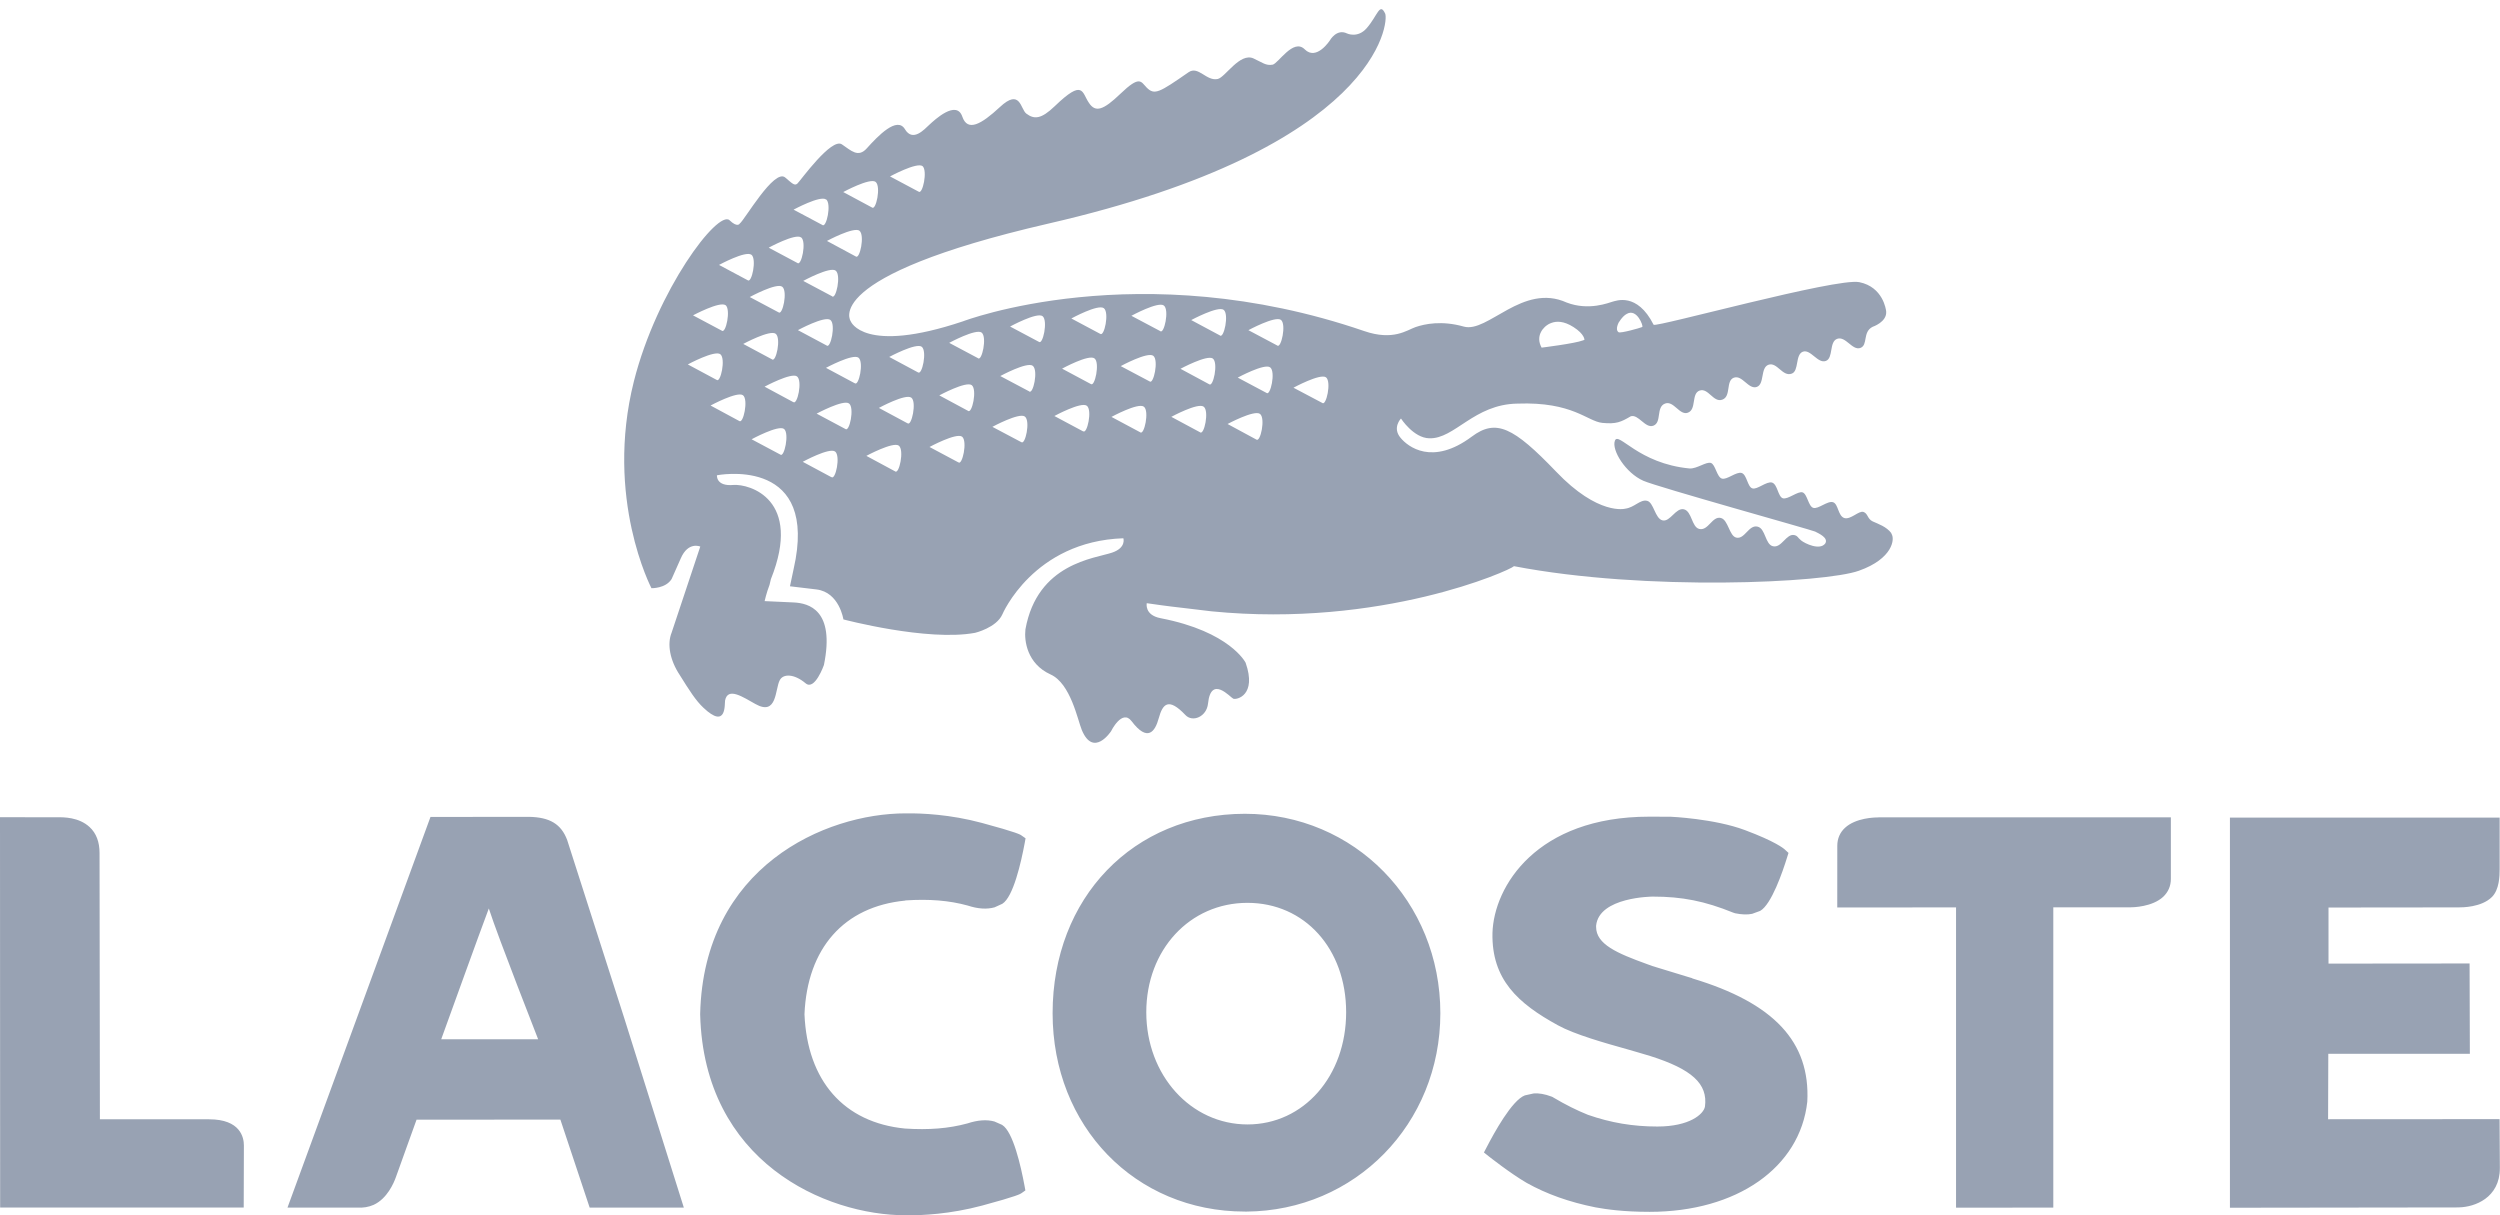 <svg width="72" height="35" viewBox="0 0 72 35" fill="none" xmlns="http://www.w3.org/2000/svg">
<g clip-path="url(#clip0_2388_1983)">
<path fill-rule="evenodd" clip-rule="evenodd" d="M35.852 34.893C32.693 34.893 30.315 32.437 30.315 29.181C30.315 25.858 32.641 23.442 35.85 23.437H35.852C39.007 23.437 41.482 25.96 41.482 29.181C41.482 32.373 39.027 34.874 35.888 34.894H35.854L35.852 34.893ZM16.335 24.193C16.162 23.733 15.834 23.535 15.232 23.525C15.178 23.523 12.398 23.528 12.398 23.528L8.28 34.778H10.284C10.456 34.791 10.617 34.763 10.762 34.699C11.152 34.52 11.343 34.066 11.398 33.911C11.398 33.917 11.958 32.347 11.997 32.246L16.139 32.245L16.982 34.778H19.694L17.972 29.302L16.336 24.197L16.335 24.193ZM26.079 25.932C26.759 25.887 27.331 25.932 27.871 26.08C28.16 26.176 28.422 26.193 28.644 26.131L28.867 26.029C29.181 25.835 29.406 24.846 29.512 24.277L29.536 24.143L29.418 24.061C29.39 24.038 29.3 23.976 28.282 23.701C27.357 23.451 26.533 23.421 26.128 23.425H26.083C23.762 23.425 20.265 24.962 20.165 29.197V29.22C20.273 33.462 23.767 35 26.09 35L26.134 35.001C26.539 35.003 27.36 34.97 28.288 34.72C29.301 34.447 29.391 34.384 29.419 34.363L29.531 34.284L29.506 34.148C29.4 33.578 29.176 32.59 28.862 32.398V32.397L28.639 32.299C28.415 32.237 28.155 32.258 27.86 32.355C27.322 32.501 26.751 32.547 26.063 32.502C24.305 32.33 23.249 31.129 23.169 29.21C23.248 27.309 24.305 26.108 26.071 25.937L26.079 25.932ZM35.932 32.384C34.295 32.384 33.013 30.965 33.013 29.152C33.013 27.354 34.267 26.002 35.926 26.002C37.574 26.002 38.769 27.325 38.769 29.152C38.769 30.995 37.546 32.384 35.926 32.384L35.932 32.384ZM15.497 29.931H12.707C13.008 29.104 13.759 27.011 14.078 26.164C14.353 27.018 15.491 29.902 15.498 29.93L15.497 29.931ZM48.737 28.172L48.632 28.141C48.634 28.143 47.588 27.823 47.585 27.821L47.429 27.764C46.574 27.455 45.968 27.195 45.968 26.696V26.659C46.052 25.831 47.585 25.822 47.6 25.822C48.446 25.822 49.096 25.951 49.919 26.285L49.936 26.29L49.971 26.302C50.161 26.341 50.328 26.347 50.462 26.318L50.692 26.234C51.018 26.053 51.344 25.097 51.468 24.694L51.509 24.564L51.408 24.471C51.369 24.433 51.128 24.234 50.257 23.908C49.371 23.575 48.113 23.522 48.113 23.522L47.495 23.52C44.259 23.52 43.023 25.524 42.983 26.869C42.955 28.209 43.718 28.899 44.868 29.528C45.349 29.794 46.227 30.04 46.865 30.219C46.861 30.215 47.523 30.412 47.523 30.412C48.729 30.794 49.19 31.214 49.103 31.869C49.066 32.087 48.659 32.444 47.733 32.444C47.03 32.444 46.393 32.337 45.731 32.106C45.412 31.978 45.084 31.814 44.735 31.607L44.718 31.596L44.683 31.581C44.492 31.509 44.317 31.479 44.171 31.491L43.916 31.547C43.544 31.686 43.027 32.633 42.82 33.033L42.737 33.191L42.878 33.304C42.903 33.321 43.478 33.78 43.966 34.066C44.542 34.388 45.187 34.619 45.95 34.772C46.258 34.828 46.746 34.901 47.511 34.901C50.02 34.901 51.842 33.627 52.05 31.729C52.14 30.007 51.089 28.884 48.737 28.178V28.172ZM70.828 34.772C71.261 34.762 71.996 34.506 71.996 33.642L71.988 32.231L67.049 32.234C67.049 32.234 67.055 30.617 67.055 30.349H71.132L71.124 27.748L67.061 27.752V26.137L70.805 26.133C70.906 26.133 71.466 26.135 71.769 25.832C71.98 25.619 71.99 25.232 71.99 25.031V23.546H64.222V34.783L70.826 34.774L70.828 34.772ZM54.101 23.542C53.997 23.54 53.449 23.551 53.135 23.842C52.99 23.976 52.914 24.154 52.914 24.356L52.913 26.136L56.334 26.133V34.781L59.135 34.779V26.132H61.334C61.438 26.132 61.985 26.119 62.3 25.828C62.443 25.692 62.521 25.518 62.521 25.314V23.54H54.101V23.542ZM6.022 32.235H2.877L2.867 24.568C2.867 24.249 2.773 23.997 2.581 23.82C2.272 23.532 1.822 23.534 1.653 23.538L0 23.535L0.004 34.777H7.019L7.024 32.99C7.024 32.762 6.927 32.236 6.023 32.236L6.022 32.235ZM23.943 13.742L23.119 13.3C23.119 13.3 23.886 12.881 24.051 13.004C24.215 13.127 24.063 13.842 23.945 13.74L23.943 13.742ZM25.777 13.574L24.951 13.129C24.951 13.129 25.72 12.714 25.885 12.834C26.05 12.957 25.894 13.679 25.778 13.574H25.777ZM27.597 13.314L26.77 12.873C26.77 12.873 27.541 12.455 27.708 12.576C27.871 12.702 27.713 13.421 27.601 13.315L27.597 13.314ZM22.472 13.091L21.646 12.651C21.646 12.651 22.416 12.232 22.579 12.353C22.742 12.474 22.585 13.198 22.472 13.091ZM29.408 12.731L28.581 12.293C28.581 12.293 29.352 11.875 29.515 11.996C29.684 12.118 29.526 12.836 29.413 12.731H29.408ZM36.181 12.658L35.354 12.211C35.354 12.211 36.124 11.797 36.287 11.92C36.453 12.04 36.299 12.76 36.181 12.657V12.658ZM34.561 12.449L33.734 12.005C33.734 12.005 34.503 11.587 34.667 11.713C34.831 11.834 34.679 12.552 34.561 12.449ZM32.837 12.449L32.01 12.007C32.01 12.007 32.781 11.587 32.944 11.713C33.107 11.834 32.953 12.552 32.837 12.449ZM31.193 12.423L30.366 11.981C30.366 11.981 31.134 11.563 31.3 11.685C31.465 11.804 31.309 12.521 31.193 12.419V12.423ZM24.346 12.354L23.519 11.913C23.519 11.913 24.289 11.498 24.452 11.62C24.616 11.741 24.464 12.461 24.346 12.354ZM26.14 12.193L25.312 11.748C25.312 11.748 26.083 11.328 26.246 11.453C26.408 11.571 26.252 12.292 26.139 12.189L26.14 12.193ZM21.291 12.125L20.464 11.679C20.464 11.679 21.235 11.262 21.398 11.383C21.561 11.507 21.405 12.224 21.291 12.123V12.125ZM27.879 11.832L27.052 11.387C27.052 11.387 27.823 10.97 27.986 11.092C28.149 11.216 27.994 11.932 27.879 11.832ZM38.079 11.603L37.252 11.166C37.252 11.166 38.023 10.747 38.189 10.867C38.352 10.991 38.195 11.708 38.08 11.604L38.079 11.603ZM22.846 11.581L22.02 11.136C22.02 11.136 22.79 10.721 22.953 10.84C23.119 10.962 22.963 11.681 22.846 11.579V11.581ZM36.474 11.315L35.647 10.875C35.647 10.875 36.418 10.457 36.581 10.58C36.746 10.704 36.587 11.421 36.474 11.315ZM29.638 11.27L28.808 10.83C28.808 10.83 29.579 10.412 29.742 10.534C29.911 10.658 29.753 11.379 29.638 11.271V11.27ZM34.824 11.066L33.998 10.621C33.998 10.621 34.766 10.208 34.93 10.326C35.093 10.45 34.939 11.17 34.823 11.065L34.824 11.066ZM31.416 11.06L30.588 10.617C30.588 10.617 31.358 10.196 31.521 10.322C31.684 10.441 31.53 11.163 31.415 11.058L31.416 11.06ZM24.615 11.037L23.788 10.594C23.788 10.594 24.559 10.178 24.724 10.301C24.887 10.425 24.732 11.14 24.617 11.036L24.615 11.037ZM33.108 10.984L32.277 10.544C32.277 10.544 33.05 10.123 33.215 10.247C33.377 10.371 33.221 11.088 33.108 10.984ZM19.81 10.496L20.638 10.94C20.752 11.043 20.908 10.325 20.745 10.201C20.582 10.079 19.814 10.492 19.811 10.495L19.81 10.496ZM26.436 10.723L25.61 10.28C25.61 10.28 26.38 9.866 26.545 9.986C26.708 10.109 26.555 10.826 26.438 10.723L26.436 10.723ZM22.232 10.348L21.405 9.905C21.405 9.905 22.176 9.489 22.339 9.612C22.504 9.734 22.349 10.453 22.232 10.349V10.348ZM28.164 10.314L27.337 9.874C27.337 9.874 28.108 9.457 28.271 9.578C28.434 9.704 28.278 10.421 28.164 10.316V10.314ZM44.471 9.439C44.465 9.443 44.212 9.671 44.398 10.012C44.398 10.012 45.357 9.894 45.59 9.803C45.607 9.798 45.621 9.792 45.632 9.787C45.632 9.787 45.64 9.626 45.317 9.42C45.035 9.239 44.825 9.247 44.684 9.299C44.543 9.347 44.47 9.438 44.47 9.44L44.471 9.439ZM36.784 9.95L35.954 9.509C35.954 9.509 36.724 9.092 36.89 9.212C37.054 9.333 36.896 10.051 36.784 9.95ZM23.807 9.95L22.98 9.508C22.98 9.508 23.748 9.091 23.914 9.214C24.077 9.334 23.923 10.053 23.807 9.951V9.95ZM29.918 9.844L29.091 9.404C29.091 9.404 29.862 8.984 30.025 9.105C30.188 9.229 30.034 9.95 29.919 9.844H29.918ZM54.471 15.355C54.328 15.165 54.094 15.09 53.934 15.017C53.777 14.943 53.799 14.789 53.668 14.744C53.533 14.699 53.299 14.976 53.115 14.919C52.932 14.857 52.946 14.514 52.792 14.464C52.636 14.413 52.365 14.671 52.222 14.626C52.08 14.585 52.052 14.225 51.913 14.18C51.778 14.138 51.487 14.395 51.345 14.35C51.204 14.302 51.195 13.95 51.036 13.898C50.88 13.851 50.602 14.113 50.468 14.065C50.327 14.023 50.312 13.673 50.161 13.622C50.01 13.573 49.73 13.831 49.589 13.783C49.444 13.736 49.405 13.377 49.274 13.333C49.139 13.29 48.874 13.503 48.661 13.492C47.178 13.352 46.61 12.415 46.509 12.692C46.408 12.963 46.819 13.624 47.33 13.847C47.741 14.028 52.158 15.255 52.275 15.309C52.387 15.366 52.666 15.49 52.567 15.652C52.413 15.86 51.982 15.655 51.872 15.564C51.76 15.473 51.785 15.44 51.681 15.411C51.445 15.355 51.313 15.79 51.062 15.732C50.834 15.681 50.851 15.221 50.618 15.167C50.363 15.105 50.248 15.541 50.005 15.483C49.802 15.438 49.774 14.969 49.559 14.917C49.312 14.857 49.199 15.294 48.94 15.234C48.717 15.181 48.729 14.724 48.496 14.668C48.264 14.614 48.102 15.037 47.882 14.987C47.662 14.937 47.631 14.468 47.435 14.423C47.234 14.378 47.076 14.615 46.807 14.65C46.807 14.65 46.034 14.861 44.812 13.579C43.586 12.301 43.085 12.053 42.388 12.574C41.249 13.425 40.543 12.861 40.337 12.61C40.089 12.319 40.348 12.053 40.348 12.053C40.348 12.053 40.708 12.613 41.164 12.623C41.895 12.646 42.448 11.641 43.705 11.624C45.296 11.566 45.711 12.134 46.146 12.179C46.549 12.219 46.684 12.154 46.963 11.991H46.959C47.184 11.912 47.381 12.348 47.617 12.26C47.868 12.165 47.685 11.723 47.955 11.622C48.206 11.531 48.371 11.975 48.612 11.885C48.865 11.791 48.704 11.337 48.947 11.249C49.198 11.159 49.344 11.605 49.603 11.51C49.864 11.416 49.696 10.968 49.934 10.878C50.178 10.787 50.356 11.228 50.597 11.143C50.825 11.06 50.694 10.591 50.932 10.505C51.179 10.417 51.337 10.859 51.601 10.761C51.817 10.685 51.697 10.215 51.922 10.129C52.145 10.046 52.353 10.482 52.585 10.395C52.805 10.313 52.675 9.847 52.908 9.759C53.155 9.669 53.344 10.104 53.578 10.021C53.807 9.938 53.633 9.562 53.932 9.412C53.932 9.412 54.348 9.275 54.322 8.969C54.317 8.918 54.232 8.264 53.547 8.126C52.889 7.994 47.692 9.435 47.624 9.353C47.146 8.405 46.533 8.668 46.439 8.689C46.343 8.713 45.762 8.96 45.12 8.713C43.856 8.14 42.849 9.598 42.158 9.406C41.522 9.225 41.034 9.329 40.768 9.42C40.523 9.505 40.127 9.824 39.287 9.534C32.8 7.31 27.728 9.256 27.728 9.256C24.869 10.213 24.503 9.256 24.503 9.256C24.503 9.256 23.56 7.972 30.187 6.441C39.718 4.252 40.005 0.618 39.892 0.39C39.735 0.057 39.676 0.449 39.362 0.81C39.099 1.111 38.793 0.963 38.793 0.963C38.494 0.818 38.302 1.161 38.302 1.161C38.302 1.161 37.916 1.762 37.576 1.421C37.248 1.091 36.813 1.833 36.65 1.863C36.456 1.897 36.361 1.802 36.099 1.682C35.709 1.507 35.289 2.223 35.074 2.274C34.745 2.35 34.513 1.884 34.23 2.081C33.384 2.668 33.251 2.749 33.023 2.521C32.854 2.348 32.83 2.161 32.264 2.704C31.781 3.167 31.55 3.254 31.359 2.959C31.156 2.663 31.207 2.259 30.38 3.055C29.986 3.435 29.784 3.443 29.557 3.271C29.388 3.143 29.388 2.531 28.795 3.085C28.257 3.584 27.867 3.802 27.715 3.36C27.546 2.863 26.913 3.456 26.767 3.591C26.615 3.732 26.288 4.099 26.062 3.721C25.835 3.341 25.289 3.911 24.964 4.272C24.714 4.552 24.512 4.336 24.247 4.158C23.946 3.952 23.047 5.212 22.965 5.287C22.883 5.359 22.82 5.287 22.614 5.112C22.297 4.843 21.443 6.34 21.305 6.438C21.305 6.438 21.244 6.567 21.012 6.344C20.68 6.027 18.92 8.352 18.256 10.982C17.408 14.355 18.762 16.94 18.762 16.94C18.762 16.94 19.168 16.953 19.342 16.677L19.606 16.082C19.82 15.585 20.168 15.741 20.168 15.741L19.343 18.219C19.21 18.547 19.289 19.008 19.579 19.444C19.853 19.884 20.041 20.18 20.26 20.384C20.933 21.022 20.865 20.269 20.882 20.175C20.961 19.772 21.405 20.082 21.755 20.275C22.388 20.633 22.318 19.845 22.458 19.588C22.554 19.404 22.865 19.396 23.203 19.68C23.467 19.9 23.729 19.152 23.729 19.152C24.055 17.559 23.284 17.374 22.868 17.351L22.021 17.312C22.021 17.312 22.075 17.069 22.163 16.843L22.201 16.682C23.123 14.376 21.582 13.932 21.121 13.967C20.614 14.012 20.648 13.688 20.648 13.688C20.648 13.688 23.433 13.138 22.914 16.101C22.914 16.101 22.812 16.617 22.751 16.885L23.516 16.976C24.174 17.058 24.29 17.839 24.29 17.839C24.29 17.839 26.711 18.481 28.084 18.225C28.084 18.225 28.697 18.078 28.868 17.694C28.868 17.694 29.757 15.591 32.353 15.502C32.353 15.502 32.443 15.774 32.03 15.915C31.534 16.085 29.875 16.216 29.532 18.127V18.134C29.495 18.448 29.577 19.116 30.256 19.424C30.835 19.684 31.038 20.74 31.156 21.024C31.493 21.832 31.998 21.06 31.998 21.06C31.998 21.06 32.317 20.408 32.59 20.77C33.051 21.38 33.267 21.073 33.372 20.684C33.487 20.265 33.654 20.082 34.139 20.592C34.345 20.813 34.752 20.643 34.791 20.263C34.877 19.427 35.438 20.091 35.52 20.123C35.615 20.161 36.203 20.027 35.874 19.087C35.874 19.087 35.43 18.191 33.425 17.804C32.952 17.713 33.027 17.372 33.027 17.372L33.468 17.434C33.602 17.457 34.768 17.587 34.891 17.606C39.782 18.09 43.492 16.426 43.603 16.306C47.402 17.037 52.567 16.788 53.537 16.437C54.51 16.093 54.583 15.52 54.471 15.368L54.471 15.355ZM35.133 9.66L34.307 9.218C34.307 9.218 35.078 8.803 35.241 8.923C35.403 9.045 35.248 9.764 35.132 9.661L35.133 9.66ZM31.684 9.614L30.855 9.172C30.855 9.172 31.625 8.75 31.791 8.876C31.954 8.999 31.803 9.716 31.684 9.613V9.614ZM33.414 9.535L32.584 9.095C32.584 9.095 33.355 8.674 33.519 8.799C33.683 8.921 33.527 9.64 33.412 9.536L33.414 9.535ZM20.894 8.785C21.057 8.906 20.904 9.629 20.786 9.522L19.959 9.082C19.959 9.082 20.73 8.67 20.895 8.789L20.894 8.785ZM46.627 9.276C46.708 9.148 46.783 9.075 46.851 9.04C47.145 8.871 47.334 9.396 47.298 9.415L47.287 9.42V9.421C47.239 9.444 46.671 9.606 46.615 9.568C46.502 9.489 46.627 9.273 46.627 9.273V9.276ZM21.594 8.554C21.594 8.554 22.367 8.134 22.528 8.258C22.693 8.38 22.538 9.099 22.422 8.995L21.594 8.555V8.554ZM23.962 8.531L23.133 8.09C23.133 8.09 23.904 7.67 24.067 7.794C24.233 7.918 24.075 8.641 23.962 8.533V8.531ZM21.639 7.334C21.802 7.455 21.649 8.174 21.532 8.07L20.708 7.63C20.708 7.63 21.475 7.212 21.64 7.337L21.639 7.334ZM23.072 6.836C23.235 6.958 23.081 7.675 22.966 7.574L22.139 7.133C22.139 7.133 22.908 6.714 23.071 6.838L23.072 6.836ZM24.751 6.645C24.914 6.768 24.761 7.489 24.644 7.385L23.816 6.939C23.816 6.939 24.586 6.523 24.755 6.645H24.751ZM25.217 5.239C25.38 5.362 25.228 6.082 25.112 5.975L24.285 5.531C24.285 5.531 25.054 5.114 25.217 5.238L25.217 5.239ZM23.791 5.741C23.955 5.863 23.8 6.58 23.684 6.479L22.855 6.038C22.855 6.038 23.626 5.62 23.79 5.745L23.791 5.741ZM26.566 4.781C26.723 4.905 26.571 5.624 26.453 5.518L25.633 5.081C25.633 5.081 26.404 4.663 26.57 4.784L26.566 4.781Z" fill="#98A2B3"/>
</g>
<defs>
<clipPath id="clip0_2388_1983">
<rect width="72" height="35" fill="white"/>
</clipPath>
</defs>
</svg>
